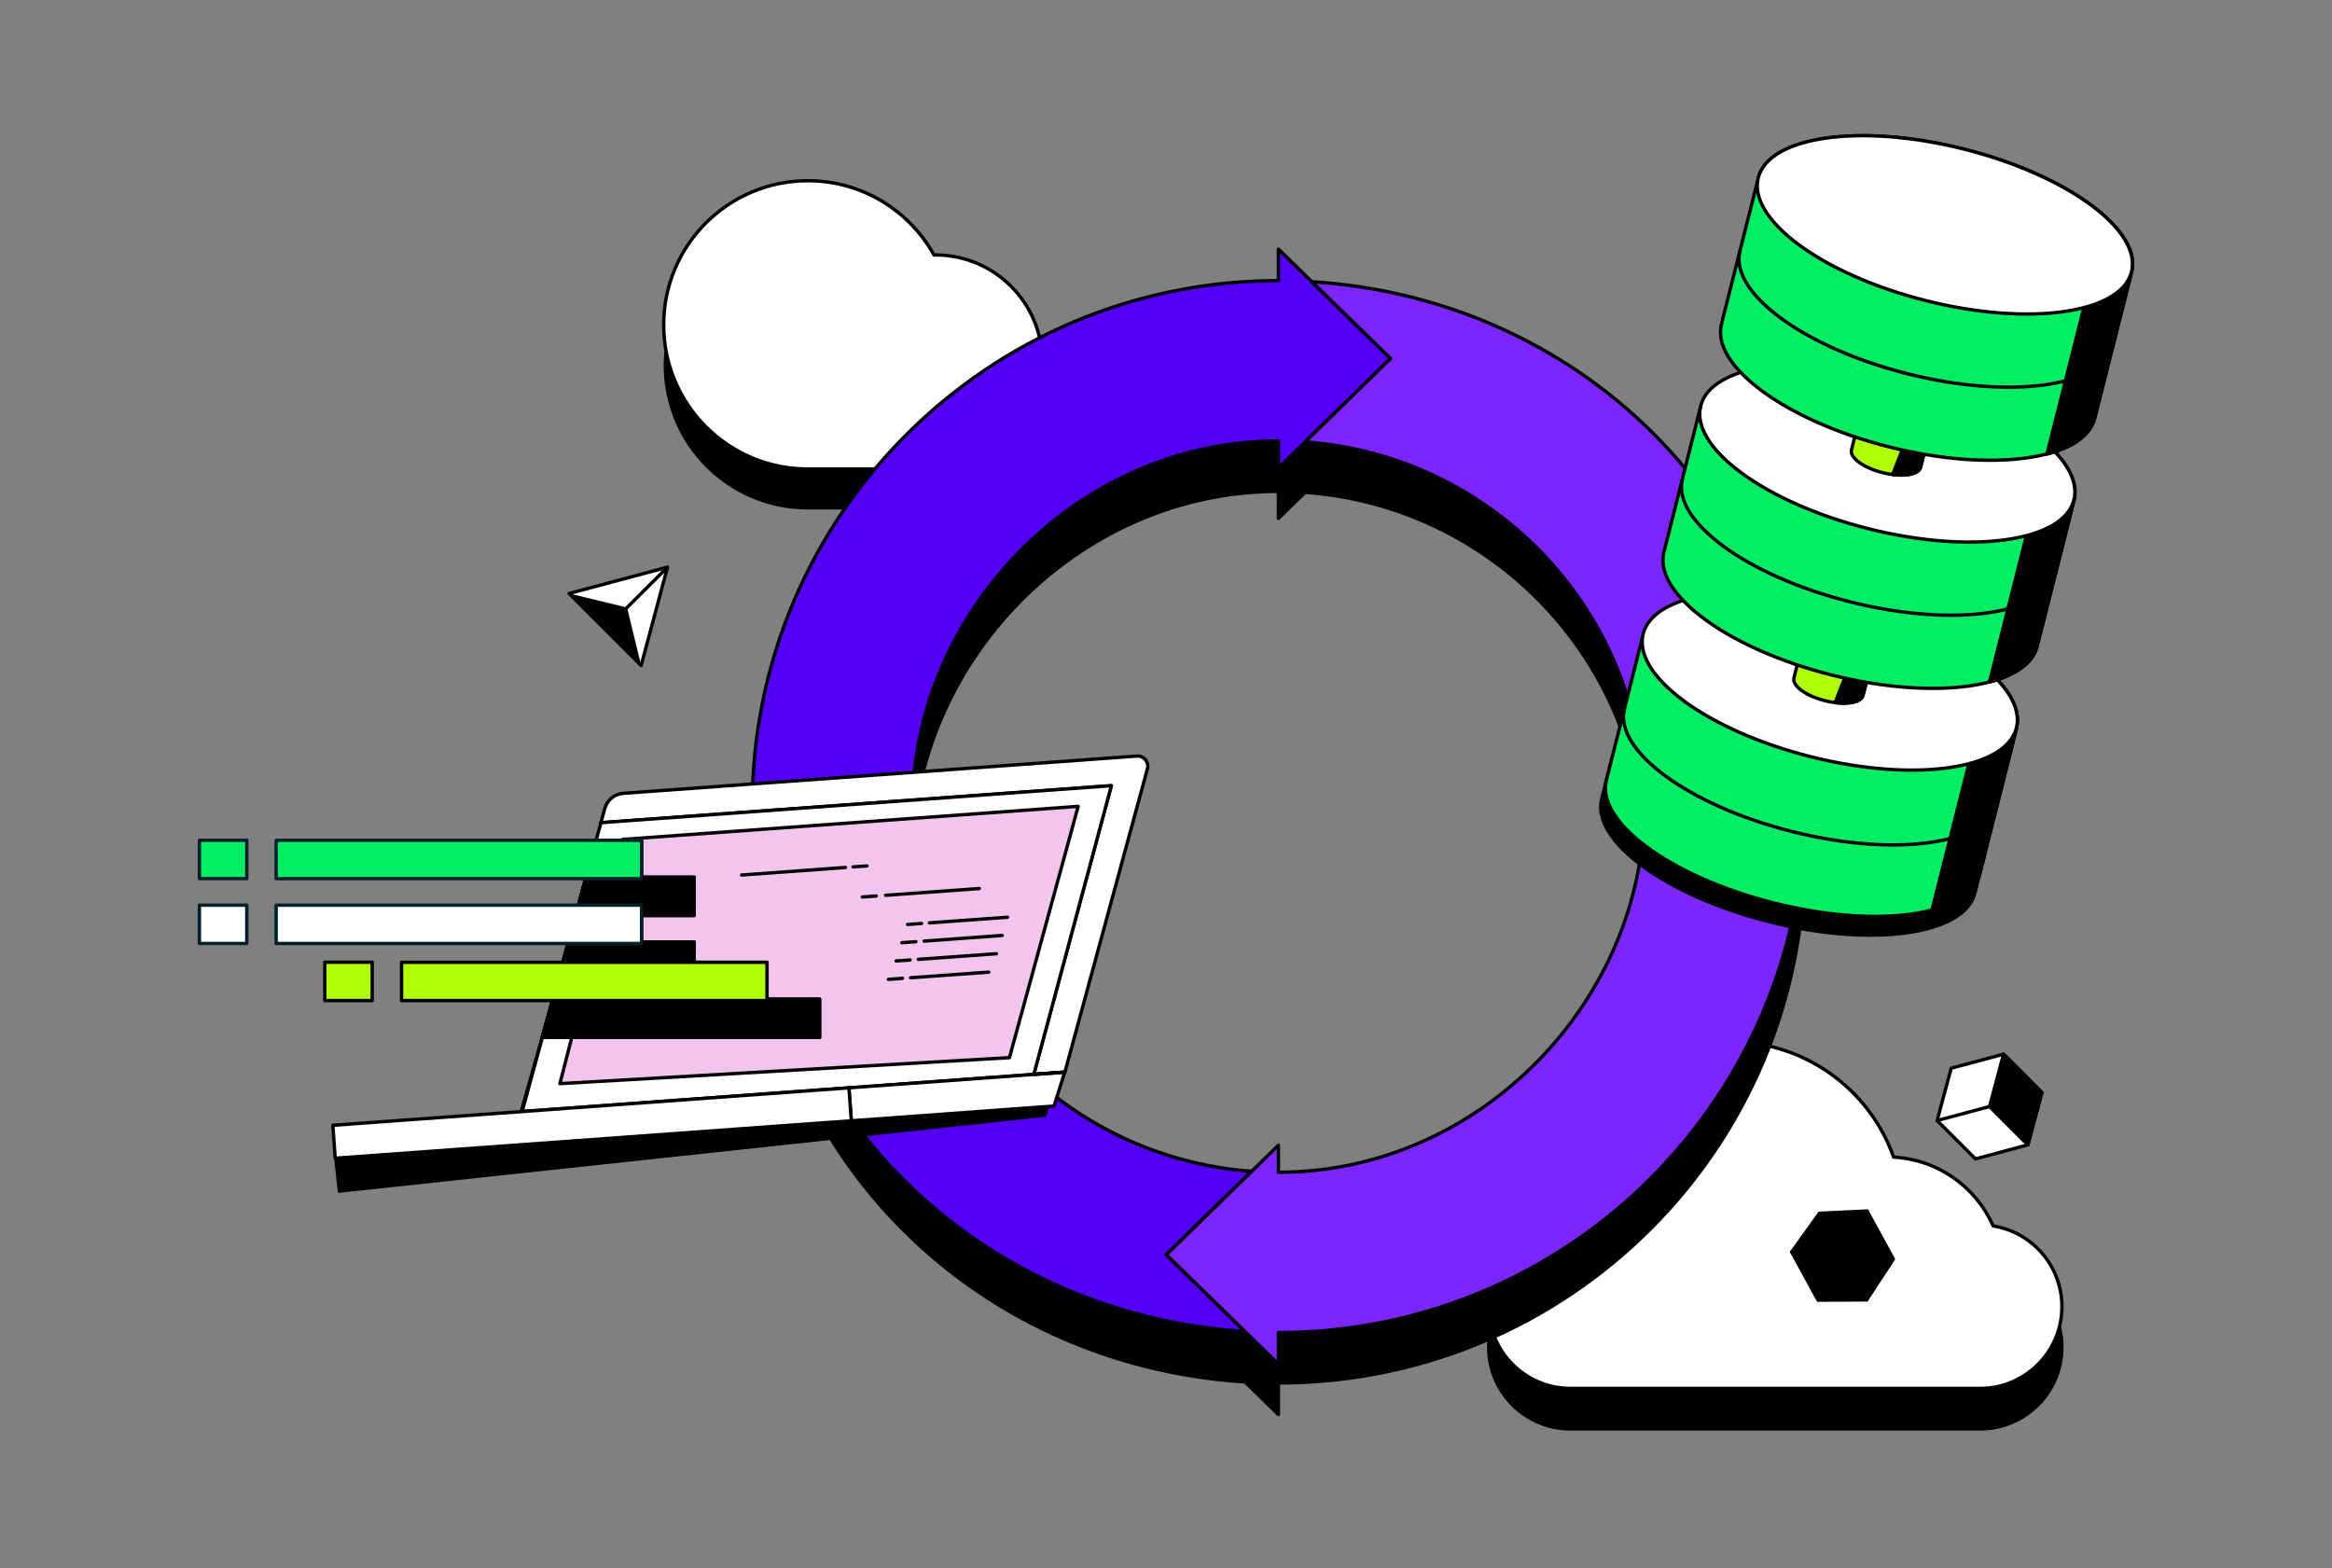 <?xml version="1.0" encoding="utf-8"?>
<svg xmlns="http://www.w3.org/2000/svg" width="696" height="468" viewBox="0 0 696 468" fill="none">
<rect x="0" y="0" width="696" height="468" fill="#808080" stroke="none"/>
<g clip-path="url(#clip0_50_28338)">
<path d="M279.147 88.185C279.014 88.185 278.891 88.185 278.758 88.185C271.414 74.97 257.311 66.03 241.116 66.03C217.351 66.03 198.079 85.294 198.079 109.048C198.079 132.803 217.351 152.067 241.116 152.067H279.147C296.799 152.067 311.107 137.765 311.107 120.121C311.107 102.477 296.799 88.175 279.147 88.175V88.185Z" fill="black"/>
<path d="M279.147 76.098C279.014 76.098 278.891 76.098 278.758 76.098C271.414 62.883 257.311 53.943 241.116 53.943C217.351 53.943 198.079 73.207 198.079 96.961C198.079 120.715 217.351 139.979 241.116 139.979H279.147C296.799 139.979 311.107 125.677 311.107 108.033C311.107 90.389 296.799 76.088 279.147 76.088V76.098Z" fill="white" stroke="black" stroke-linecap="round" stroke-linejoin="round"/>
<path d="M464.72 378.005C464.648 376.928 464.607 375.842 464.607 374.745C464.607 346.172 487.787 323.002 516.372 323.002C538.896 323.002 558.045 337.386 565.163 357.449C578.466 358.167 589.758 366.41 594.876 377.984C606.507 379.85 615.389 389.928 615.389 402.077C615.389 415.559 604.456 426.477 590.979 426.477H468.72C455.233 426.477 444.309 415.548 444.309 402.077C444.309 389.959 453.14 379.912 464.73 378.005H464.72Z" fill="black" stroke="black" stroke-linecap="round" stroke-linejoin="round"/>
<path d="M464.72 365.917C464.648 364.841 464.607 363.754 464.607 362.657C464.607 334.084 487.787 310.914 516.372 310.914C538.896 310.914 558.045 325.298 565.163 345.362C578.466 346.079 589.758 354.322 594.876 365.897C606.507 367.763 615.389 377.841 615.389 389.99C615.389 403.471 604.456 414.39 590.979 414.39H468.72C455.233 414.39 444.309 403.461 444.309 389.99C444.309 377.871 453.14 367.824 464.73 365.917H464.72Z" fill="white" stroke="black" stroke-linecap="round" stroke-linejoin="round"/>
<path d="M348.072 389.528L373.58 364.636C317.005 360.556 272.368 313.385 272.368 255.788C272.368 198.192 321.251 146.654 381.549 146.654V154.722L415.017 122.059L381.549 89.395V98.807C294.809 98.807 224.5 169.096 224.5 255.788C224.5 342.481 289.486 407.295 371.57 412.452L348.082 389.528H348.072Z" fill="black" stroke="black" stroke-linecap="round" stroke-linejoin="round"/>
<path d="M391.529 99.124L415.017 122.048L389.519 146.941C446.094 151.021 490.731 198.191 490.731 255.788C490.731 313.385 441.848 364.923 381.549 364.923V356.855L348.082 389.518L381.549 422.182V412.76C468.289 412.76 538.598 342.481 538.598 255.778C538.598 169.075 473.612 104.271 391.529 99.124Z" fill="black" stroke="black" stroke-linecap="round" stroke-linejoin="round"/>
<path d="M348.072 374.478L373.58 349.586C317.005 345.505 272.368 298.335 272.368 240.738C272.368 183.141 321.251 131.603 381.549 131.603V139.672L415.017 107.008L381.549 74.345V83.757C294.809 83.757 224.5 154.046 224.5 240.738C224.5 327.431 289.486 392.245 371.57 397.402L348.082 374.478H348.072Z" fill="#5400F8" stroke="black" stroke-linecap="round" stroke-linejoin="round"/>
<path d="M391.529 84.085L415.017 107.008L389.519 131.901C446.094 135.981 490.731 183.151 490.731 240.748C490.731 298.345 441.848 349.883 381.549 349.883V341.814L348.082 374.478L381.549 407.141V397.72C468.289 397.72 538.598 327.441 538.598 240.738C538.598 154.035 473.612 89.231 391.529 84.085Z" fill="#7C25FF" stroke="black" stroke-linecap="round" stroke-linejoin="round"/>
<path d="M308.543 320.674L315.281 320.182V320.193L308.543 320.674Z" fill="black" stroke="black" stroke-linecap="round" stroke-linejoin="round"/>
<path d="M312.563 330.26L311.835 332.834L251.537 339.344L101.288 355.501L100.221 345.7L100.939 345.628L101.021 345.608L245.075 335.161L254.091 334.515L312.563 330.26Z" fill="black" stroke="black" stroke-linecap="round" stroke-linejoin="round"/>
<path d="M331.692 234.494L308.543 320.674L253.362 324.683L244.367 325.329L155.556 331.777L162.243 308.156L162.479 307.336L163.186 304.835L161.874 309.633H244.603V298.212H228.911V287.221H207.187V281.173H191.474V273.258H207.187V261.816H191.474V250.826H178.469L179.074 248.694C179.32 247.412 179.987 246.295 180.889 245.454L331.692 234.515V234.494Z" fill="black" stroke="black" stroke-linecap="round" stroke-linejoin="round"/>
<path d="M164.94 298.632L163.187 304.825L164.879 298.632H164.94Z" fill="white" stroke="black" stroke-linecap="round" stroke-linejoin="round"/>
<path d="M342.482 229.348L317.835 319.998H317.774L315.281 320.172L308.533 320.674L331.682 234.494L180.879 245.434L179.351 245.546L180.459 241.486C181.094 238.882 183.32 236.986 185.977 236.781L339.313 225.657C339.62 225.626 339.918 225.657 340.215 225.719C341.846 226.098 342.861 227.738 342.482 229.358V229.348Z" fill="white" stroke="black" stroke-linecap="round" stroke-linejoin="round"/>
<path d="M317.774 319.998L315.281 320.193L308.543 320.674L315.281 320.182L317.774 319.998Z" fill="white" stroke="black" stroke-linecap="round" stroke-linejoin="round"/>
<path d="M331.692 234.494L308.543 320.674L253.362 324.683L244.367 325.329L155.843 331.747L161.874 309.622H244.603V298.202H228.911V287.211H207.187V281.162H191.474V273.237H207.187V261.806H191.474V250.806H177.915L179.361 245.557L180.889 245.433L331.692 234.494Z" fill="white" stroke="black" stroke-linecap="round" stroke-linejoin="round"/>
<path d="M321.784 240.666L301.281 315.671L167.104 323.432L170.653 309.623H244.603V298.202H228.911V287.211H207.187V281.162H191.474V273.237H207.187V261.806H191.474V250.806H185.802L185.884 250.529L321.784 240.666Z" fill="#F2C5EE" stroke="black" stroke-linecap="round" stroke-linejoin="round"/>
<path d="M221.341 261.161L252.337 258.905" stroke="black" stroke-linecap="round" stroke-linejoin="round"/>
<path d="M254.593 258.741L258.768 258.444" stroke="black" stroke-linecap="round" stroke-linejoin="round"/>
<path d="M257.352 267.722L261.527 267.425" stroke="black" stroke-linecap="round" stroke-linejoin="round"/>
<path d="M270.87 275.924L275.045 275.616" stroke="black" stroke-linecap="round" stroke-linejoin="round"/>
<path d="M269.168 281.368L273.353 281.06" stroke="black" stroke-linecap="round" stroke-linejoin="round"/>
<path d="M264.316 267.219L292.286 265.189" stroke="black" stroke-linecap="round" stroke-linejoin="round"/>
<path d="M277.394 275.442L300.717 273.76" stroke="black" stroke-linecap="round" stroke-linejoin="round"/>
<path d="M275.794 280.886L299.097 279.194" stroke="black" stroke-linecap="round" stroke-linejoin="round"/>
<path d="M267.465 286.811L271.64 286.524" stroke="black" stroke-linecap="round" stroke-linejoin="round"/>
<path d="M274.081 286.33L297.394 284.648" stroke="black" stroke-linecap="round" stroke-linejoin="round"/>
<path d="M265.157 292.307L269.332 291.999" stroke="black" stroke-linecap="round" stroke-linejoin="round"/>
<path d="M271.773 291.825L295.086 290.143" stroke="black" stroke-linecap="round" stroke-linejoin="round"/>
<path d="M317.774 319.998L314.574 330.117L312.563 330.26L254.091 334.515L253.362 324.683L308.543 320.674L315.281 320.193L317.774 319.998Z" fill="white" stroke="black" stroke-linecap="round" stroke-linejoin="round"/>
<path d="M317.774 319.998L315.281 320.193L308.543 320.674L315.281 320.182L317.774 319.998Z" fill="white" stroke="black" stroke-linecap="round" stroke-linejoin="round"/>
<path d="M254.091 334.515L245.075 335.161L101.021 345.608L100.939 345.628L100.047 345.69L99.339 335.858L155.556 331.778L244.367 325.329L253.362 324.683L254.091 334.515Z" fill="white" stroke="black" stroke-linecap="round" stroke-linejoin="round"/>
<path d="M179.362 245.557H179.31" stroke="black" stroke-linecap="round" stroke-linejoin="round"/>
<path d="M174.807 262.247L172.643 270.152H172.612L174.776 262.247H174.807Z" fill="black" stroke="black" stroke-linecap="round" stroke-linejoin="round"/>
<path d="M169.515 281.583L167.987 287.211H167.976L169.505 281.583H169.515Z" fill="black" stroke="black" stroke-linecap="round" stroke-linejoin="round"/>
<path d="M164.94 298.632L163.187 304.825L161.874 309.623H161.843L162.243 308.157L162.479 307.326L164.848 298.632H164.94Z" fill="black" stroke="black" stroke-linecap="round" stroke-linejoin="round"/>
<path d="M207.187 261.806V273.238H191.474V270.152H172.643L174.807 262.247H191.474V261.806H207.187Z" fill="black" stroke="black" stroke-linecap="round" stroke-linejoin="round"/>
<path d="M174.807 262.247L172.643 270.152H172.612L174.776 262.247H174.807Z" fill="black" stroke="black" stroke-linecap="round" stroke-linejoin="round"/>
<path d="M207.187 281.162V287.211H167.987L169.515 281.583H191.474V281.162H207.187Z" fill="black" stroke="black" stroke-linecap="round" stroke-linejoin="round"/>
<path d="M169.515 281.583L167.987 287.211H167.976L169.505 281.583H169.515Z" fill="black" stroke="black" stroke-linecap="round" stroke-linejoin="round"/>
<path d="M244.603 298.202V309.623H161.874L163.186 304.825L164.94 298.632H228.911V298.202H244.603Z" fill="black" stroke="black" stroke-linecap="round" stroke-linejoin="round"/>
<path d="M164.94 298.632L163.187 304.825L161.874 309.623H161.843L162.243 308.157L162.479 307.326L164.848 298.632H164.94Z" fill="black" stroke="black" stroke-linecap="round" stroke-linejoin="round"/>
<path d="M191.474 250.806H82.416V262.247H191.474V250.806Z" fill="#00ED64" stroke="#001F2D" stroke-linecap="round" stroke-linejoin="round"/>
<path d="M191.474 270.152H82.416V281.593H191.474V270.152Z" fill="white" stroke="#001F2D" stroke-linecap="round" stroke-linejoin="round"/>
<path d="M228.911 287.211H119.852V298.632H228.911V287.211Z" fill="#B1FF05" stroke="black" stroke-linecap="round" stroke-linejoin="round"/>
<path d="M73.657 250.806H59.513V262.237H73.657V250.806Z" fill="#00ED64" stroke="#001F2D" stroke-linecap="round" stroke-linejoin="round"/>
<path d="M73.657 270.152H59.513V281.583H73.657V270.152Z" fill="white" stroke="#001F2D" stroke-linecap="round" stroke-linejoin="round"/>
<path d="M111.083 287.201H96.939V298.632H111.083V287.201Z" fill="#B1FF05" stroke="black" stroke-linecap="round" stroke-linejoin="round"/>
<path d="M557.111 387.96L549.05 373.176L534.762 373.678L542.609 388.052L557.111 387.96Z" fill="black" stroke="black" stroke-linecap="round" stroke-linejoin="round"/>
<path d="M557.142 387.939L565.081 375.801L557.235 361.437L543.019 362.124L534.762 373.678L549.081 373.156L557.142 387.939Z" fill="black" stroke="black" stroke-linecap="round" stroke-linejoin="round"/>
<path d="M480.987 226.754L478.033 238.462C474.884 250.949 497.264 267.353 528.024 275.103C558.783 282.854 586.271 279.02 589.42 266.543L592.374 254.835L480.987 226.754Z" fill="black" stroke="black" stroke-linecap="round" stroke-linejoin="round"/>
<path d="M490.454 189.221L479.438 232.864C476.289 245.352 498.669 261.755 529.429 269.506C560.188 277.256 587.676 273.422 590.825 260.945L601.84 217.302C604.989 204.814 582.609 188.411 551.85 180.66C521.09 172.91 493.603 176.744 490.454 189.221Z" fill="#00ED64"/>
<path d="M601.84 217.301L590.825 260.945C587.676 273.432 560.188 277.256 529.429 269.506C498.669 261.755 476.289 245.351 479.438 232.864L490.454 189.221" stroke="black" stroke-linecap="round" stroke-linejoin="round"/>
<path d="M596.21 239.61C593.061 252.097 565.573 255.922 534.814 248.171C504.054 240.42 481.674 224.017 484.823 211.53" stroke="black" stroke-linecap="round" stroke-linejoin="round"/>
<path d="M594.384 201.175L576.609 271.618C584.363 269.588 589.563 265.969 590.835 260.955L601.851 217.312C603.112 212.298 600.261 206.649 594.394 201.185L594.384 201.175Z" fill="black" stroke="black" stroke-linecap="round" stroke-linejoin="round"/>
<path d="M601.808 217.272C604.957 204.787 582.575 188.382 551.816 180.631C521.057 172.879 493.569 176.717 490.42 189.202C487.271 201.687 509.653 218.092 540.412 225.843C571.171 233.594 598.659 229.757 601.808 217.272Z" fill="white" stroke="black" stroke-linecap="round" stroke-linejoin="round"/>
<path d="M537.45 194.265L535.409 202.344C534.824 204.65 538.968 207.695 544.66 209.131C550.352 210.566 555.44 209.859 556.024 207.542L558.065 199.463C558.65 197.156 554.506 194.111 548.814 192.676C543.121 191.241 538.034 191.948 537.45 194.265Z" fill="#B1FF05" stroke="black" stroke-linecap="round" stroke-linejoin="round"/>
<path d="M553.645 194.439L547.706 209.694C552.075 210.238 555.563 209.428 556.035 207.531L558.076 199.453C558.476 197.874 556.66 195.946 553.645 194.439Z" fill="black" stroke="black" stroke-linecap="round" stroke-linejoin="round"/>
<path d="M618.046 153.072C621.195 140.584 598.815 124.181 568.055 116.43C537.296 108.68 509.808 112.514 506.659 124.991" stroke="black" stroke-linecap="round" stroke-linejoin="round"/>
<path d="M507.623 121.156L496.608 164.8C493.459 177.287 515.839 193.691 546.598 201.441C577.358 209.192 604.846 205.358 607.994 192.881L619.01 149.237C622.159 136.75 599.779 120.346 569.019 112.596C538.26 104.845 510.772 108.679 507.623 121.156Z" fill="#00ED64"/>
<path d="M611.553 133.1L593.779 203.543C601.533 201.513 606.733 197.894 608.005 192.881L619.02 149.237C620.282 144.224 617.43 138.575 611.564 133.11L611.553 133.1Z" fill="black" stroke="black" stroke-linecap="round" stroke-linejoin="round"/>
<path d="M618.974 149.213C622.123 136.728 599.741 120.323 568.982 112.572C538.223 104.821 510.735 108.658 507.586 121.143C504.437 133.628 526.819 150.033 557.579 157.784C588.338 165.536 615.825 161.698 618.974 149.213Z" fill="white" stroke="black" stroke-linecap="round" stroke-linejoin="round"/>
<path d="M619.01 149.237L607.994 192.881C604.846 205.368 577.358 209.192 546.598 201.441C515.839 193.691 493.459 177.287 496.608 164.8L507.623 121.156" stroke="black" stroke-linecap="round" stroke-linejoin="round"/>
<path d="M554.629 126.19L552.588 134.269C552.004 136.576 556.147 139.621 561.84 141.056C567.532 142.491 572.619 141.784 573.204 139.467L575.245 131.388C575.83 129.081 571.686 126.036 565.994 124.601C560.301 123.166 555.214 123.873 554.629 126.19Z" fill="#B1FF05" stroke="black" stroke-linecap="round" stroke-linejoin="round"/>
<path d="M570.814 126.375L564.876 141.63C569.245 142.173 572.732 141.363 573.204 139.467L575.245 131.388C575.645 129.809 573.83 127.882 570.814 126.375Z" fill="black" stroke="black" stroke-linecap="round" stroke-linejoin="round"/>
<path d="M524.803 53.082L513.788 96.725C510.639 109.213 533.019 125.616 563.778 133.367C594.538 141.117 622.025 137.283 625.174 124.806L636.19 81.163C639.339 68.675 616.959 52.272 586.199 44.521C555.44 36.771 527.952 40.605 524.803 53.082Z" fill="#00ED64"/>
<path d="M636.19 81.163C639.339 68.675 616.959 52.272 586.199 44.521C555.44 36.771 527.952 40.605 524.803 53.082" stroke="black" stroke-linecap="round" stroke-linejoin="round"/>
<path d="M636.19 81.163L625.174 124.806C622.025 137.293 594.538 141.117 563.778 133.367C533.019 125.616 510.639 109.213 513.788 96.725L524.803 53.082" stroke="black" stroke-linecap="round" stroke-linejoin="round"/>
<path d="M630.682 102.989C627.533 115.477 600.045 119.301 569.286 111.55C538.526 103.799 516.147 87.396 519.295 74.909" stroke="black" stroke-linecap="round" stroke-linejoin="round"/>
<path d="M613.512 171.054C610.364 183.541 582.876 187.365 552.117 179.614C521.357 171.864 498.977 155.46 502.126 142.973" stroke="black" stroke-linecap="round" stroke-linejoin="round"/>
<path d="M628.702 65.087L610.928 135.53C618.682 133.5 623.882 129.881 625.154 124.868L636.169 81.224C637.431 76.211 634.579 70.562 628.713 65.097L628.702 65.087Z" fill="black" stroke="black" stroke-linecap="round" stroke-linejoin="round"/>
<path d="M636.153 81.147C639.302 68.662 616.92 52.258 586.161 44.506C555.402 36.755 527.914 40.592 524.765 53.077C521.616 65.562 543.998 81.967 574.757 89.718C605.516 97.47 633.004 93.632 636.153 81.147Z" fill="white" stroke="black" stroke-linecap="round" stroke-linejoin="round"/>
<path d="M199.218 169.28L195.29 183.951L191.351 198.622L180.612 187.878L169.864 177.133L184.541 173.207L199.218 169.28Z" fill="white" stroke="black" stroke-linecap="round" stroke-linejoin="round"/>
<path d="M187.156 181.327L169.864 177.134L191.351 198.622L187.156 181.327Z" fill="black"/>
<path d="M187.156 181.327L199.218 169.28" stroke="black" stroke-linecap="round" stroke-linejoin="round"/>
<path d="M578.148 334.443L589.594 345.885L605.225 341.702L609.41 326.077L597.974 314.636L582.343 318.819L578.148 334.443Z" fill="white" stroke="black" stroke-linecap="round" stroke-linejoin="round"/>
<path d="M609.41 326.077L597.974 314.636L593.779 330.26L605.225 341.702L609.41 326.077Z" fill="black" stroke="black" stroke-linecap="round" stroke-linejoin="round"/>
<path d="M578.148 334.443L593.779 330.26" stroke="black" stroke-linecap="round" stroke-linejoin="round"/>
</g>
<defs>
<clipPath id="clip0_50_28338">
<rect width="578" height="387" fill="white" transform="translate(59 40)"/>
</clipPath>
</defs>
</svg>